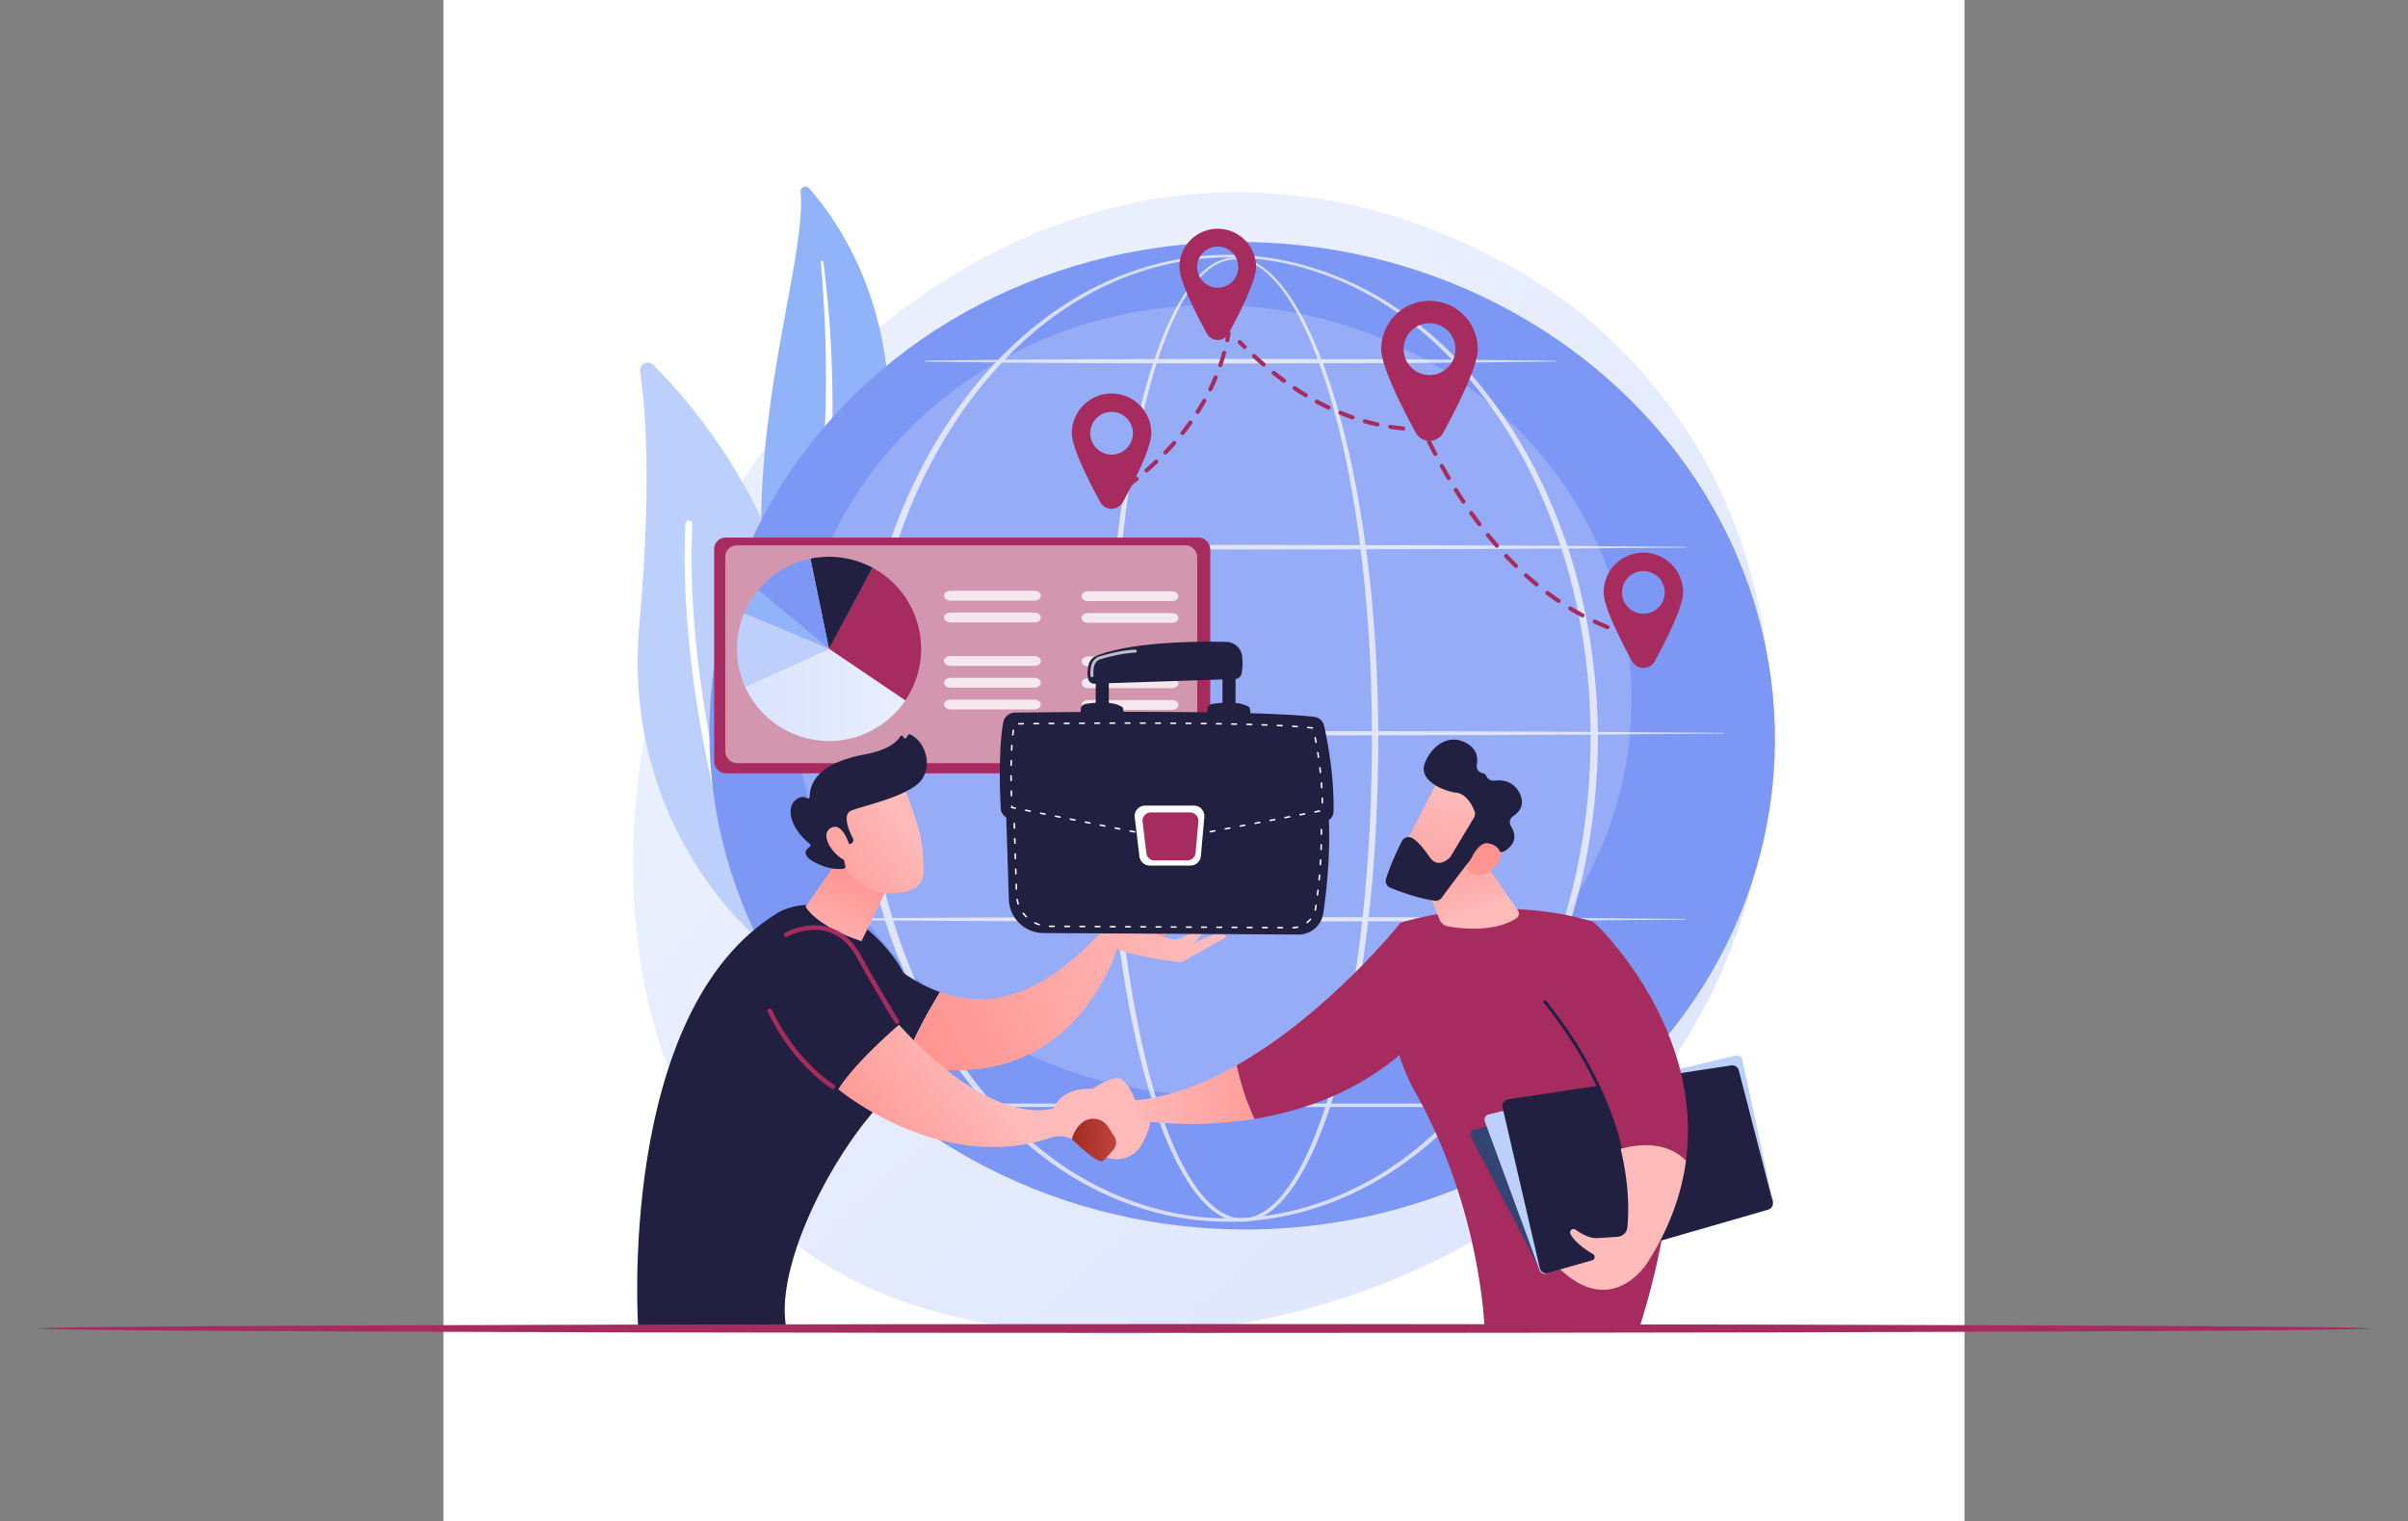<?xml version="1.0" encoding="UTF-8"?> <svg xmlns="http://www.w3.org/2000/svg" xmlns:xlink="http://www.w3.org/1999/xlink" viewBox="0 0 5873.577 3710"><rect x="0" y="0" width="5873.577" height="3710" fill="#808080" stroke="none"/><defs><style>.cls-1{isolation:isolate;}.cls-11,.cls-2,.cls-29,.cls-5,.cls-8{fill:#fff;}.cls-3{fill:url(#linear-gradient);}.cls-4{fill:#91b3fa;}.cls-5{mix-blend-mode:soft-light;}.cls-6{fill:#bdd0fb;}.cls-7{fill:#7d97f4;}.cls-8{opacity:0.2;}.cls-9{opacity:0.68;}.cls-10{fill:#a62c5f;}.cls-11{opacity:0.5;}.cls-12{fill:#212040;}.cls-13{fill:url(#linear-gradient-2);}.cls-14{opacity:0.78;}.cls-15{fill:url(#linear-gradient-3);}.cls-16{fill:url(#linear-gradient-4);}.cls-17{fill:url(#linear-gradient-5);}.cls-18{fill:url(#linear-gradient-6);}.cls-19{fill:url(#linear-gradient-7);}.cls-20{fill:url(#linear-gradient-8);}.cls-21{fill:url(#linear-gradient-9);}.cls-22{fill:url(#linear-gradient-10);}.cls-23{fill:url(#linear-gradient-11);}.cls-24{fill:url(#linear-gradient-12);}.cls-25{fill:#334372;}.cls-26{fill:url(#linear-gradient-13);}.cls-27{fill:url(#linear-gradient-14);}.cls-28{fill:url(#linear-gradient-15);}.cls-29{opacity:0.7;}</style><linearGradient id="linear-gradient" x1="4489.987" y1="3617.237" x2="2442.578" y2="1407.335" gradientUnits="userSpaceOnUse"><stop offset="0" stop-color="#dae3fe"></stop><stop offset="1" stop-color="#e9effd"></stop></linearGradient><linearGradient id="linear-gradient-2" x1="1817.347" y1="1694.917" x2="2208.215" y2="1694.917" xlink:href="#linear-gradient"></linearGradient><linearGradient id="linear-gradient-3" x1="2742.857" y1="2669.826" x2="3180.552" y2="2669.826" gradientUnits="userSpaceOnUse"><stop offset="0" stop-color="#febbba"></stop><stop offset="1" stop-color="#ff928e"></stop></linearGradient><linearGradient id="linear-gradient-4" x1="2893.981" y1="2250.484" x2="2207.318" y2="2592.061" xlink:href="#linear-gradient-3"></linearGradient><linearGradient id="linear-gradient-5" x1="2883.929" y1="2164.815" x2="2782.655" y2="2270.59" xlink:href="#linear-gradient-3"></linearGradient><linearGradient id="linear-gradient-6" x1="2897.245" y1="2246.436" x2="2210.585" y2="2588.011" xlink:href="#linear-gradient-3"></linearGradient><linearGradient id="linear-gradient-7" x1="2007.197" y1="2357.145" x2="2098.44" y2="2107.982" xlink:href="#linear-gradient-3"></linearGradient><linearGradient id="linear-gradient-8" x1="2447.864" y1="2679.615" x2="2129.684" y2="2913.571" xlink:href="#linear-gradient-3"></linearGradient><linearGradient id="linear-gradient-9" x1="2209.928" y1="2003.039" x2="1942.385" y2="2207.75" xlink:href="#linear-gradient-3"></linearGradient><linearGradient id="linear-gradient-10" x1="2176.742" y1="1959.668" x2="1909.199" y2="2164.379" xlink:href="#linear-gradient-3"></linearGradient><linearGradient id="linear-gradient-11" x1="2614.436" y1="2780.493" x2="2722.296" y2="2780.493" gradientUnits="userSpaceOnUse"><stop offset="0" stop-color="#a22b25"></stop><stop offset="1" stop-color="#c0423c"></stop></linearGradient><linearGradient id="linear-gradient-12" x1="3601.698" y1="2232.041" x2="3531.511" y2="2021.481" xlink:href="#linear-gradient-3"></linearGradient><linearGradient id="linear-gradient-13" x1="3988.716" y1="2685.137" x2="4079.091" y2="1831.601" xlink:href="#linear-gradient-3"></linearGradient><linearGradient id="linear-gradient-14" x1="5724.601" y1="5222.919" x2="5472.323" y2="5556.662" gradientTransform="matrix(-0.685, -0.728, -0.728, 0.685, 11272.911, 2517.874)" xlink:href="#linear-gradient-3"></linearGradient><linearGradient id="linear-gradient-15" x1="5355.114" y1="5487.217" x2="5557.46" y2="5279.615" gradientTransform="matrix(-0.685, -0.728, -0.728, 0.685, 11272.911, 2517.874)" xlink:href="#linear-gradient-3"></linearGradient></defs><g class="cls-1"><g id="Illustration"><rect class="cls-2" x="1081.789" width="3710" height="3710"></rect><path class="cls-3" d="M4204.667,2357.9c-281.329,657.574-1023.946,940.017-1605.8,891.86-158.869-13.149-478.518-39.605-728.1-275.628-479.31-453.269-405.492-1400.726,53.345-1958.536C1983.2,943.757,2392.2,462.474,3029.558,468.916c466.636,4.717,794.164,268.314,833.99,301.153,50.311,41.484,161.277,140.065,261.284,296.457C4359.814,1433.993,4380.469,1946.978,4204.667,2357.9Z"></path><path class="cls-4" d="M1952.633,468.177c-1.222-11.575,13.291-17.809,20.981-9.071,78.091,88.717,261.177,349.55,169.647,766.155-114.839,522.694-23.07,726.161,102.834,856.936,0,0-183.039-73.3-282.857-280.4C1718.165,1293.321,1974.345,673.983,1952.633,468.177Z"></path><path class="cls-5" d="M2002.16,639.574c5.118,59.9,9.053,119.859,10.789,179.881q3.078,90,.643,180c-1.87,59.947-4.864,119.849-10.4,179.536-5.266,59.708-13.091,119.123-21.155,178.75-7.727,59.637-15.85,119.672-17.852,180.721-2.054,60.919,3.132,123.062,19.518,182.415,4.1,14.794,8.487,29.571,13.7,43.942,4.948,14.474,10.539,28.732,16.383,42.885a654.992,654.992,0,0,0,41.265,82.142c31.551,52.673,71.1,100.5,115.729,142.042a11.62,11.62,0,0,0,16.083-16.772l-.031-.031c-10.569-10.411-21.006-20.93-30.938-31.879-5.055-5.4-9.86-11-14.768-16.52-4.693-5.695-9.609-11.21-14.121-17.044a612.493,612.493,0,0,1-50.156-72.728c-30.056-50.623-52.7-106-68.456-162.674a584.9,584.9,0,0,1-16.215-86.637,663.476,663.476,0,0,1-3.376-88.455c1.491-59.3,9.041-118.786,16.338-178.475,7.223-59.712,14.07-119.766,18.435-180.008q3.4-45.166,5.167-90.424c.678-15.078,1.064-30.166,1.476-45.251q.4-22.635.514-45.265.2-90.528-5.185-180.867c-3.9-60.171-9.394-120.218-17.193-179.952a3.117,3.117,0,0,0-6.2.669Z"></path><path class="cls-6" d="M1875.154,2258.922c-8.006,19.9-33.729,25.15-49.091,10.187-84.77-82.564-303.332-337.674-266.7-744.529,30.934-343.57,15.058-532.808,1.9-618.216-2.783-18.06,19.108-29.175,32.072-16.3C1736.369,1032.143,2165.235,1537.994,1875.154,2258.922Z"></path><path class="cls-5" d="M1846.128,2258.074a8.385,8.385,0,0,1-12.231-4.2c-1.836-4.91-183.392-496.483-161.96-976.138a8.374,8.374,0,1,1,16.732.748c-21.277,476.164,159.088,964.646,160.912,969.523A8.374,8.374,0,0,1,1846.128,2258.074Z"></path><ellipse class="cls-7" cx="3029.923" cy="1794.435" rx="1204.174" ry="1299.787" transform="translate(1104.327 4742.741) rotate(-87.486)"></ellipse><ellipse class="cls-8" cx="2959.576" cy="1707.555" rx="1019.93" ry="963.508"></ellipse><g class="cls-9"><path class="cls-5" d="M3361.975,1800.251c-.312,212.383-14.877,425.2-52.3,634.575-9.476,52.3-20.461,104.351-33.549,155.907-13.128,51.535-28.285,102.624-46.843,152.574-18.714,49.819-40.433,98.922-69.886,143.8-14.841,22.275-31.676,43.619-52.45,61.176a149.5,149.5,0,0,1-34.333,22.127,102.859,102.859,0,0,1-40.084,9.443,101.132,101.132,0,0,1-40.52-7.45c-12.815-5.091-24.5-12.479-35.131-20.913-21.271-17.011-38.476-38.12-53.583-60.219-29.975-44.558-51.99-93.562-70.9-143.3-18.793-49.864-34.1-100.912-47.342-152.416-13.219-51.522-24.314-103.549-33.868-155.833-19.067-104.59-32.071-210.187-40.846-316.073q-13.07-158.854-13.617-318.4c-.261-53.122,1.189-106.235,3.077-159.315q2.985-79.62,8.821-159.1c7.857-105.933,19.592-211.631,37.039-316.461,8.754-52.4,18.96-104.583,31.238-156.3,12.309-51.7,26.613-102.994,44.357-153.173,8.918-25.067,18.669-49.865,29.789-74.081,11.1-24.211,23.528-47.893,38.132-70.283,14.637-22.291,31.463-43.57,52.415-60.6,10.475-8.442,22.015-15.788,34.658-20.764a97.745,97.745,0,0,1,39.848-7.076,105.652,105.652,0,0,1,39.376,9.225,153.833,153.833,0,0,1,34.219,21.357c20.9,16.984,38.2,37.749,53.545,59.555,30.509,43.916,53.511,92.348,73.435,141.626,19.778,49.413,36.108,100.106,50.332,151.323,14.174,51.241,26.176,103.054,36.563,155.17C3344.667,1374.989,3361.362,1587.831,3361.975,1800.251Zm-15.719,0c.194-105.825-3.828-211.677-12.623-317.135-8.67-105.453-21.8-210.6-41.375-314.591-9.771-51.986-21.152-103.677-34.694-154.8-13.59-51.093-29.276-101.666-48.374-150.929-19.234-49.124-41.54-97.387-71.139-140.99-14.879-21.649-31.662-42.209-51.8-58.937a148.625,148.625,0,0,0-32.821-21c-11.814-5.315-24.539-8.8-37.48-9.139a92.056,92.056,0,0,0-37.812,7.115c-12.005,4.874-23.026,12.046-33.074,20.326-20.1,16.7-36.39,37.709-50.546,59.8-14.13,22.189-26.159,45.722-36.887,69.809-10.747,24.091-20.149,48.791-28.73,73.768-17.068,50-30.737,101.158-42.42,152.728-11.653,51.591-21.247,103.649-29.393,155.926-16.234,104.58-26.776,210.016-33.45,315.646-6.741,105.645-9.069,211.528-8.878,317.366q-.42,158.728,11.12,317.2c7.927,105.515,20.07,210.766,38.242,314.982,9.105,52.1,19.743,103.928,32.486,155.225,12.764,51.278,27.575,102.076,45.806,151.6,18.33,49.391,39.763,97.983,68.731,141.749,14.578,21.7,31.166,42.283,51.269,58.6,10.046,8.095,20.979,15.1,32.8,19.9a90.485,90.485,0,0,0,37.091,7.054,94.335,94.335,0,0,0,36.721-8.983,140.839,140.839,0,0,0,32.127-21.1c19.668-16.88,35.9-37.721,50.224-59.608,28.46-44.112,49.586-92.814,67.709-142.287,17.985-49.613,32.633-100.453,45.267-151.763,12.6-51.332,23.109-103.187,32.125-155.3,18.049-104.237,30.041-209.5,38.014-315.014C3342.567,2011.958,3346.3,1906.1,3346.256,1800.251Z"></path><path class="cls-5" d="M3897.752,1800.251c-.734,136.769-18.313,273.6-54.926,405.491-37.252,131.589-93.408,258.182-169.647,371.837-38.124,56.766-81.315,110.2-129.575,158.676-48.24,48.464-101.591,91.957-159.5,128.406-57.965,36.309-120.572,65.375-186.108,85.094a696.072,696.072,0,0,1-404.674.178c-65.571-19.665-128.229-48.683-186.253-84.956-57.972-36.412-111.4-79.866-159.72-128.31-48.341-48.457-91.617-101.878-129.828-158.644-76.393-113.67-132.666-240.318-170.092-371.972A1472.72,1472.72,0,0,1,2106.244,2005a1511.782,1511.782,0,0,1,.127-409.486,1471.854,1471.854,0,0,1,41.32-200.992c37.52-131.6,93.88-258.163,170.323-371.716,38.227-56.713,81.509-110.075,129.844-158.468,48.319-48.37,101.71-91.784,159.672-128.08a772.218,772.218,0,0,1,186.107-84.641,691.143,691.143,0,0,1,404.042.165,771.716,771.716,0,0,1,185.959,84.789c57.9,36.338,111.215,79.787,159.454,128.179,48.254,48.414,91.451,101.787,129.591,158.5,76.288,113.537,132.534,240.043,169.876,371.581C3879.253,1526.676,3896.925,1663.481,3897.752,1800.251Zm-18.021,0c-.2-135.217-17.041-270.578-52.718-401.1-35.875-130.324-89.892-256.142-164.258-369.29a1059.342,1059.342,0,0,0-126.644-158.209c-47.292-48.348-99.529-92.09-156.659-128.447-57.2-36.153-118.968-65.253-183.735-84.935a674.025,674.025,0,0,0-400.019.164c-64.734,19.735-126.449,48.893-183.587,85.084-57.067,36.4-109.227,80.176-156.44,128.545A1058.763,1058.763,0,0,0,2329.278,1030.3c-74.211,113.134-128.112,238.9-163.811,369.155a1483.123,1483.123,0,0,0-39.386,198.674,1545.166,1545.166,0,0,0,.127,404.225,1482.064,1482.064,0,0,0,39.525,198.616c35.791,130.208,89.781,255.883,164.042,368.9a1057.918,1057.918,0,0,0,126.409,158.066c47.212,48.3,99.334,92.033,156.391,128.316,57.122,36.1,118.821,65.039,183.442,84.768a669.28,669.28,0,0,0,399.386.179c64.655-19.675,126.405-48.57,183.586-84.631,57.117-36.247,109.318-79.945,156.61-128.22a1058.8,1058.8,0,0,0,126.66-158.034c74.414-113.031,128.522-238.762,164.486-369.034C3862.5,2070.8,3879.441,1935.467,3879.731,1800.251Z"></path><path class="cls-5" d="M1943.041,1333.46l270.9-2.189,270.9-1.24,541.806-1,541.8,1.1,270.9,1.355,270.9,2.362a.8.8,0,0,1,0,1.591l-270.9,2.362-270.9,1.355-541.8,1.1-541.806-1-270.9-1.24-270.9-2.188a1.185,1.185,0,0,1,0-2.37Z"></path><path class="cls-5" d="M2257.32,879.721c64.11-1.016,128.222-1.451,192.332-2.189l192.333-1.24c64.112-.528,128.222-.471,192.334-.634l192.333-.366,384.665,1.1,192.333,1.354c64.112.805,128.222,1.275,192.334,2.363a.8.8,0,0,1,0,1.591c-64.112,1.089-128.222,1.559-192.334,2.363l-192.333,1.354-384.665,1.1-192.333-.366c-64.112-.163-128.222-.106-192.334-.635l-192.333-1.24c-64.11-.737-128.222-1.173-192.332-2.188a1.185,1.185,0,0,1,0-2.37Z"></path><path class="cls-5" d="M1848.9,1787.2l294.438-2.181,294.439-1.248,588.876-1,588.876,1.1,294.438,1.355,294.438,2.362a.8.8,0,0,1,0,1.591l-294.438,2.361-294.438,1.356-588.876,1.1-588.876-1-294.439-1.248-294.438-2.181a1.185,1.185,0,0,1,0-2.369Z"></path><path class="cls-5" d="M1943.041,2240.937l270.9-2.188,270.9-1.24,541.806-1,541.8,1.1,270.9,1.354,270.9,2.363a.8.8,0,0,1,0,1.59l-270.9,2.363-270.9,1.355-541.8,1.1-541.806-1-270.9-1.24-270.9-2.189a1.185,1.185,0,0,1,0-2.37Z"></path><path class="cls-5" d="M3834.747,2700.015H2296.085a4.153,4.153,0,1,1,0-8.306H3834.747a4.153,4.153,0,1,1,0,8.306Z"></path></g><path class="cls-10" d="M2708.323,1220.781a5.02,5.02,0,0,1-2.837-9.165q6.917-4.731,13.684-9.516a5.019,5.019,0,1,1,5.8,8.194q-6.825,4.834-13.816,9.611A5,5,0,0,1,2708.323,1220.781Z"></path><path class="cls-10" d="M2747.642,1192.5a5.021,5.021,0,0,1-3.037-9.021c8.41-6.373,16.748-12.921,24.781-19.463a5.02,5.02,0,1,1,6.341,7.785c-8.125,6.616-16.554,13.237-25.056,19.679A5,5,0,0,1,2747.642,1192.5Zm49.114-40.031a5.02,5.02,0,0,1-3.317-8.791c7.952-6.989,15.77-14.137,23.235-21.248a5.02,5.02,0,0,1,6.923,7.272c-7.56,7.2-15.48,14.44-23.53,21.516A5,5,0,0,1,2796.756,1152.465Zm45.85-43.717a5.02,5.02,0,0,1-3.615-8.5c7.324-7.6,14.492-15.388,21.3-23.139a5.021,5.021,0,0,1,7.544,6.629c-6.913,7.865-14.185,15.763-21.617,23.475A5,5,0,0,1,2842.606,1108.748Zm41.8-47.6a5.02,5.02,0,0,1-3.922-8.148c6.547-8.219,12.92-16.655,18.944-25.071a5.02,5.02,0,0,1,8.164,5.844c-6.125,8.557-12.6,17.13-19.257,25.482A5.007,5.007,0,0,1,2884.4,1061.15Zm36.852-51.54a5.02,5.02,0,0,1-4.23-7.717c5.625-8.834,11.054-17.9,16.133-26.956a5.022,5.022,0,0,1,8.76,4.912c-5.174,9.217-10.7,18.447-16.427,27.437A5.01,5.01,0,0,1,2921.254,1009.61Zm30.971-55.272a5.025,5.025,0,0,1-4.51-7.219c4.569-9.392,8.906-19.02,12.887-28.615a5.021,5.021,0,0,1,9.276,3.847c-4.059,9.779-8.478,19.591-13.136,29.161A5.021,5.021,0,0,1,2952.225,954.338Zm24.268-58.5a5.027,5.027,0,0,1-4.745-6.663c3.4-9.812,6.543-19.885,9.357-29.942a5.02,5.02,0,1,1,9.668,2.706c-2.866,10.25-6.076,20.518-9.534,30.518A5.024,5.024,0,0,1,2976.493,895.838Z"></path><path class="cls-10" d="M2993.564,834.8a5.023,5.023,0,0,1-4.912-6.08c1.163-5.4,2.252-10.866,3.239-16.254a5.02,5.02,0,1,1,9.877,1.807c-1.007,5.493-2.118,11.065-3.3,16.565A5.021,5.021,0,0,1,2993.564,834.8Z"></path><path class="cls-10" d="M3035.835,851.348a5,5,0,0,1-3.523-1.443q-5.962-5.871-11.894-11.9a5.02,5.02,0,1,1,7.158-7.04q5.872,5.973,11.782,11.787a5.022,5.022,0,0,1-3.523,8.6Z"></path><path class="cls-10" d="M3422.627,1050.026c-.16,0-.321-.007-.484-.023-10.57-1.007-21.245-2.35-31.723-3.993a5.02,5.02,0,0,1,1.555-9.919c10.28,1.611,20.748,2.928,31.122,3.917a5.02,5.02,0,0,1-.47,10.018Zm-62.564-9.8a5.148,5.148,0,0,1-1.079-.117c-10.325-2.262-20.764-4.879-31.021-7.778a5.02,5.02,0,0,1,2.733-9.661c10.063,2.843,20.3,5.411,30.439,7.63a5.022,5.022,0,0,1-1.072,9.926Zm-60.963-17.2a5.033,5.033,0,0,1-1.644-.278c-9.949-3.446-20.013-7.254-29.909-11.318a5.021,5.021,0,0,1,3.817-9.289c9.72,3.994,19.6,7.735,29.38,11.119a5.022,5.022,0,0,1-1.644,9.766Zm-58.642-24.059a4.991,4.991,0,0,1-2.154-.488c-9.495-4.514-19.075-9.376-28.478-14.452a5.02,5.02,0,1,1,4.772-8.834c9.25,4.992,18.679,9.777,28.02,14.219a5.021,5.021,0,0,1-2.16,9.555Zm-55.75-30.064a5.018,5.018,0,0,1-2.6-.724c-8.975-5.424-18.032-11.188-26.922-17.13a5.021,5.021,0,0,1,5.583-8.348c8.762,5.857,17.688,11.538,26.536,16.885a5.02,5.02,0,0,1-2.6,9.317Zm-52.68-35.183a5.008,5.008,0,0,1-2.965-.971c-8.458-6.2-16.982-12.711-25.336-19.36a5.02,5.02,0,1,1,6.255-7.854c8.247,6.564,16.663,13,25.017,19.115a5.021,5.021,0,0,1-2.971,9.07Zm-49.589-39.437a5,5,0,0,1-3.268-1.213c-7.91-6.793-15.914-13.921-23.794-21.186a5.02,5.02,0,0,1,6.8-7.383c7.8,7.187,15.711,14.236,23.532,20.954a5.02,5.02,0,0,1-3.275,8.828Z"></path><path class="cls-10" d="M3471.012,1052.407H3471c-5.6-.02-11.279-.129-16.888-.326a5.019,5.019,0,0,1-4.84-5.191,4.957,4.957,0,0,1,5.193-4.843c5.5.193,11.077.3,16.568.319a5.021,5.021,0,0,1-.017,10.041Z"></path><path class="cls-10" d="M3470.777,1051.462a5.018,5.018,0,0,1-4.543-2.881q-3.568-7.567-7.079-15.239a5.019,5.019,0,1,1,9.125-4.184q3.495,7.622,7.034,15.141a5.021,5.021,0,0,1-4.537,7.163Z"></path><path class="cls-10" d="M3920.761,1534.684a5.017,5.017,0,0,1-1.906-.379c-10.449-4.3-20.928-8.928-31.145-13.769a5.021,5.021,0,0,1,4.3-9.073c10.056,4.766,20.375,9.325,30.661,13.556a5.021,5.021,0,0,1-1.912,9.665Zm-61.058-28.916a5.008,5.008,0,0,1-2.376-.6c-9.9-5.328-19.843-11.015-29.563-16.906a5.02,5.02,0,1,1,5.2-8.586c9.577,5.8,19.372,11.4,29.119,16.65a5.022,5.022,0,0,1-2.383,9.443Zm-57.8-35.015a4.983,4.983,0,0,1-2.808-.861c-9.308-6.293-18.636-12.93-27.726-19.728a5.02,5.02,0,1,1,6.014-8.04c8.962,6.7,18.159,13.247,27.334,19.45a5.02,5.02,0,0,1-2.814,9.179Zm-54.112-40.455a5,5,0,0,1-3.187-1.143c-8.651-7.117-17.326-14.584-25.778-22.19a5.021,5.021,0,1,1,6.72-7.462c8.338,7.506,16.9,14.873,25.438,21.9a5.021,5.021,0,0,1-3.193,8.9Zm-50.233-45.172a5.008,5.008,0,0,1-3.513-1.434c-7.978-7.814-15.989-15.979-23.8-24.269a5.021,5.021,0,0,1,7.308-6.887c7.723,8.193,15.636,16.261,23.523,23.982a5.021,5.021,0,0,1-3.514,8.608Zm-46.369-49.153a5.005,5.005,0,0,1-3.785-1.719c-7.354-8.422-14.717-17.166-21.878-25.985a5.02,5.02,0,1,1,7.792-6.331c7.089,8.728,14.374,17.378,21.65,25.714a5.02,5.02,0,0,1-3.779,8.321Zm-42.62-52.441a5.014,5.014,0,0,1-4-1.989c-6.749-8.91-13.5-18.125-20.065-27.391a5.02,5.02,0,1,1,8.191-5.805c6.5,9.178,13.195,18.308,19.875,27.133a5.021,5.021,0,0,1-4,8.052Zm-39.087-55.131a5.012,5.012,0,0,1-4.184-2.242c-6.164-9.272-12.344-18.872-18.378-28.531a5.021,5.021,0,1,1,8.518-5.318c5.981,9.58,12.112,19.1,18.221,28.293a5.018,5.018,0,0,1-4.177,7.8Zm-35.815-57.313a5.016,5.016,0,0,1-4.331-2.478c-5.648-9.6-11.309-19.509-16.829-29.453a5.02,5.02,0,1,1,8.779-4.873c5.481,9.871,11.1,19.709,16.7,29.238a5.023,5.023,0,0,1-4.324,7.566ZM3500.85,1112a5.013,5.013,0,0,1-4.448-2.69c-5.2-9.921-10.388-20.083-15.414-30.2a5.021,5.021,0,1,1,8.994-4.465c4.991,10.055,10.142,20.15,15.31,30a5.022,5.022,0,0,1-4.442,7.354Z"></path><path class="cls-10" d="M3968.352,1552.106a5.038,5.038,0,0,1-1.543-.243q-8.03-2.592-15.979-5.382a5.02,5.02,0,0,1,3.327-9.472q7.83,2.748,15.738,5.3a5.022,5.022,0,0,1-1.543,9.8Z"></path><path class="cls-10" d="M2970.237,557.94a93.49,93.49,0,0,0-93.489,93.489c0,33.459,39.26,111.3,66.9,161.942,11.488,21.053,41.7,21.053,53.184,0,27.637-50.647,66.9-128.483,66.9-161.942A93.49,93.49,0,0,0,2970.237,557.94Zm0,143.684a50.195,50.195,0,1,1,50.195-50.2A50.195,50.195,0,0,1,2970.237,701.624Z"></path><path class="cls-10" d="M3486.866,733.743a117.714,117.714,0,0,0-117.714,117.714c0,42.13,49.433,140.135,84.231,203.906,14.465,26.508,52.5,26.508,66.966,0,34.8-63.771,84.231-161.776,84.231-203.906A117.715,117.715,0,0,0,3486.866,733.743Zm0,180.916a63.2,63.2,0,1,1,63.2-63.2A63.2,63.2,0,0,1,3486.866,914.659Z"></path><path class="cls-10" d="M2711.392,959.785a96.949,96.949,0,0,0-96.949,96.949c0,34.7,40.713,115.415,69.372,167.937,11.914,21.832,43.24,21.832,55.154,0,28.659-52.522,69.372-133.239,69.372-167.937A96.949,96.949,0,0,0,2711.392,959.785Zm0,149a52.054,52.054,0,1,1,52.054-52.054A52.053,52.053,0,0,1,2711.392,1108.788Z"></path><path class="cls-10" d="M4008.512,1347.881a96.949,96.949,0,0,0-96.949,96.949c0,34.7,40.713,115.415,69.372,167.937,11.914,21.832,43.24,21.832,55.154,0,28.659-52.522,69.372-133.239,69.372-167.937A96.949,96.949,0,0,0,4008.512,1347.881Zm0,149a52.053,52.053,0,1,1,52.054-52.053A52.052,52.052,0,0,1,4008.512,1496.883Z"></path><rect class="cls-10" x="1741.939" y="1311.176" width="1210.083" height="575.019" rx="27.561"></rect><rect class="cls-11" x="1769.235" y="1330.103" width="1151.07" height="531.276" rx="27.561"></rect><path class="cls-10" d="M2208.215,1708.5a224.676,224.676,0,0,0-79.916-323.874l-106.112,197.99Z"></path><path class="cls-12" d="M2128.3,1384.627a225.433,225.433,0,0,0-151.412-22.039l45.3,220.029Z"></path><path class="cls-7" d="M1976.887,1362.588a224.478,224.478,0,0,0-127.238,76.248l172.538,143.781Z"></path><path class="cls-13" d="M2022.187,1582.617l-204.84,92.246a224.667,224.667,0,0,0,390.868,33.638Z"></path><path class="cls-4" d="M1849.649,1438.836a224.54,224.54,0,0,0-34.851,57.433c79.518,31.132,207.389,86.348,207.389,86.348Z"></path><path class="cls-6" d="M1814.8,1496.269a225.215,225.215,0,0,0,2.549,178.594l204.84-92.246S1894.316,1527.4,1814.8,1496.269Z"></path><g class="cls-14"><path class="cls-2" d="M2523.307,1441.029H2318.324c-8.575,0-15.526,5.363-15.526,11.98s6.951,11.98,15.526,11.98h204.983c8.575,0,15.526-5.364,15.526-11.98S2531.882,1441.029,2523.307,1441.029Z"></path><path class="cls-2" d="M2523.307,1494.075H2318.324c-8.575,0-15.526,5.364-15.526,11.98s6.951,11.98,15.526,11.98h204.983c8.575,0,15.526-5.363,15.526-11.98S2531.882,1494.075,2523.307,1494.075Z"></path><path class="cls-2" d="M2523.307,1706.26H2318.324c-8.575,0-15.526,5.363-15.526,11.98s6.951,11.98,15.526,11.98h204.983c8.575,0,15.526-5.363,15.526-11.98S2531.882,1706.26,2523.307,1706.26Z"></path><path class="cls-2" d="M2523.307,1653.214H2318.324c-8.575,0-15.526,5.363-15.526,11.98s6.951,11.98,15.526,11.98h204.983c8.575,0,15.526-5.364,15.526-11.98S2531.882,1653.214,2523.307,1653.214Z"></path><path class="cls-2" d="M2523.307,1600.167H2318.324c-8.575,0-15.526,5.364-15.526,11.981s6.951,11.98,15.526,11.98h204.983c8.575,0,15.526-5.364,15.526-11.98S2531.882,1600.167,2523.307,1600.167Z"></path></g><g class="cls-14"><path class="cls-2" d="M2858.771,1442.153H2653.789c-8.575,0-15.527,5.364-15.527,11.98s6.952,11.98,15.527,11.98h204.982c8.575,0,15.526-5.363,15.526-11.98S2867.346,1442.153,2858.771,1442.153Z"></path><path class="cls-2" d="M2858.771,1495.2H2653.789c-8.575,0-15.527,5.364-15.527,11.98s6.952,11.98,15.527,11.98h204.982c8.575,0,15.526-5.363,15.526-11.98S2867.346,1495.2,2858.771,1495.2Z"></path><path class="cls-2" d="M2858.771,1707.384H2653.789c-8.575,0-15.527,5.364-15.527,11.98s6.952,11.98,15.527,11.98h204.982c8.575,0,15.526-5.363,15.526-11.98S2867.346,1707.384,2858.771,1707.384Z"></path><path class="cls-2" d="M2858.771,1654.338H2653.789c-8.575,0-15.527,5.364-15.527,11.98s6.952,11.98,15.527,11.98h204.982c8.575,0,15.526-5.363,15.526-11.98S2867.346,1654.338,2858.771,1654.338Z"></path><path class="cls-2" d="M2858.771,1601.292H2653.789c-8.575,0-15.527,5.363-15.527,11.98s6.952,11.98,15.527,11.98h204.982c8.575,0,15.526-5.364,15.526-11.98S2867.346,1601.292,2858.771,1601.292Z"></path></g><path class="cls-15" d="M2769.587,2683.948s-22.684-59.714-49.181-54.246-55.483,25.825-55.483,25.825l-42.566,57.567s119.492,47.073,161.517,20.095c0,0,122.051,21.09,276.179-4.2-22.311-47.1-35.609-94.263-43.418-130.87C2938.571,2642.305,2854.489,2675.311,2769.587,2683.948Z"></path><path class="cls-10" d="M3416.105,2250.818s-174.746,220.1-399.47,347.3c7.809,36.607,21.107,83.766,43.418,130.87,116.577-19.129,251.5-64.78,365.877-166.223Z"></path><path class="cls-12" d="M2106.4,2279.923l10.85,291.371a800.533,800.533,0,0,0,88.087,25.012c17.475-56.257,55.952-125.3,87.458-176.644C2177.031,2378.741,2106.4,2279.923,2106.4,2279.923Z"></path><path class="cls-16" d="M2684.341,2274.966c-158.794,171.447-287.322,181.539-391.55,144.7-31.506,51.339-69.983,120.387-87.458,176.644,424.056,93.49,523.914-296.35,523.914-296.35Z"></path><path class="cls-17" d="M2716.545,2256.756s18.291-19.643,52.145-13.47,63.988,17.934,85.081,0,28.509,6.135,28.509,6.135l-63.162,48.016Z"></path><path class="cls-18" d="M2678.766,2290.335s12.535-52.407,50.3-45.224,123.518,53.814,145.616,45.224,50.355-29.151,64.854-21.884l-25.536,31.748s65.647-37.871,76.948-14.6l-109.234,61.47S2721.906,2331.068,2678.766,2290.335Z"></path><path class="cls-12" d="M1556.687,3240.222s-54.182-773.534,340.805-1014.064c0,0,110.428-72.9,248.03,68.281s93.288,287.861-22.187,425.325-233.091,383.015-205.1,520.458Z"></path><path class="cls-19" d="M2096.561,2015.459c-.1,9.224-131.633,196.045-131.633,196.045s23.608,46.5,136.316,84.247l97.288-200.03Z"></path><path class="cls-20" d="M2044.835,2656.882s249.545,208.995,519.012,117.8a64.157,64.157,0,0,1,50.589,3.813l77.47,40.914a69.152,69.152,0,0,0,91.652-25.663c10.763-18,19.948-38.566,21.775-58.265l-151.585-61.367,11.175-18.587s-74.01-6.271-93.381,46.772c0,0-140.97,58.635-378.7-202.855C2192.837,2499.444,2084.956,2591.175,2044.835,2656.882Z"></path><path class="cls-10" d="M2031.405,2655.969a5.5,5.5,0,0,1-3.088-.947c-105.379-71.2-154.952-186.127-155.441-187.279a5.521,5.521,0,0,1,10.166-4.312c.477,1.123,48.864,113.124,151.458,182.442a5.521,5.521,0,0,1-3.1,10.1Z"></path><path class="cls-10" d="M2187.91,2497.15a5.515,5.515,0,0,1-4.644-2.53c-.316-.493-32.437-50.5-93.6-160.014-18.627-33.351-43.07-54.464-72.661-62.749-49.07-13.737-96.4,12.6-96.878,12.867a5.521,5.521,0,0,1-5.457-9.6c2.089-1.184,51.658-28.859,105.211-13.931,32.571,9.089,59.293,31.976,79.426,68.028,60.961,109.156,92.924,158.926,93.241,159.417a5.522,5.522,0,0,1-4.638,8.512Z"></path><path class="cls-21" d="M2200.118,1908.408s46.8,107.508,49.943,163.936,15.3,93.042-49.943,104.406-120.209-21.14-149.986-77.349c0,0-46.654-86.61-36.189-122.08S2200.118,1908.408,2200.118,1908.408Z"></path><path class="cls-12" d="M2072.427,2058.988l3.715-1.637a8.958,8.958,0,0,0,4.376-12.3c-9.2-17.777-27.137-58.513-3.967-68.016,29.862-12.247,148.146-36.368,173.666-78.339,24.528-40.337,2.8-92.407-29.866-107.217a4.5,4.5,0,0,0-5.883,1.917l-2.722,5.15a4.434,4.434,0,0,1-8.179-.839h0a4.412,4.412,0,0,0-7.983-1.144c-7.845,12.557-29.023,32.913-85.66,43.366-80.491,14.856-133.708,47.429-135.032,103.05a4.44,4.44,0,0,1-6.862,3.658c-5.943-3.622-15.454-5.321-28.164,5.367-22.105,18.587-13.06,66.8,35.4,106.465a4.405,4.405,0,0,1-.21,7.1c-8.786,5.719-21.882,19.327,12.052,37.466,35.1,18.762,61.31,17.223,71.4,15.557a4.415,4.415,0,0,0,3.582-5.33l-10.773-48.885a4.434,4.434,0,0,1,4.33-5.388Z"></path><path class="cls-22" d="M2074.454,2069.3s-17.854-68.675-48.644-49.42,15.978,76.948,40.731,79.517Z"></path><path class="cls-23" d="M2614.436,2778.5s63.415,62.028,75.652,53c4.354-3.213,15.346-14.881,26-27.876a27.224,27.224,0,0,0,1.851-32.077l-14.957-23.078c-14.251-21.991-44.766-26.6-64.533-9.4C2628.478,2747.738,2619.428,2760.3,2614.436,2778.5Z"></path><path class="cls-10" d="M3621.076,3240.222s-7.782-290.083-169.816-577.863c-50.684-90.018-68.71-194.792-52.905-296.882l17.75-114.659s222.377-75.249,468.875-3.169c0,0,341.789,271.04,113.362,992.573Z"></path><path class="cls-24" d="M3453.96,2104.483l57.662,138.529a27.608,27.608,0,0,0,20.855,16.587c33.247,5.7,113.654,14.607,166.459-20.115a13.421,13.421,0,0,0,3.59-18.87L3596,2067.669Z"></path><path class="cls-25" d="M3596.177,2755.507a12.8,12.8,0,0,0-8.088,18.3l166.819,319.871a12.8,12.8,0,0,0,14.9,6.38l545.675-157.549a12.8,12.8,0,0,0,8.749-15.854l-94-325.4a12.8,12.8,0,0,0-15.565-8.827Z"></path><path class="cls-6" d="M3631.378,2717.92a13.4,13.4,0,0,0-9.471,17.667l133.534,362.736a13.4,13.4,0,0,0,16.3,8.246L4315.765,2949.5a13.4,13.4,0,0,0,9.383-15.7l-75.394-349.114a13.4,13.4,0,0,0-16.206-10.209Z"></path><path class="cls-12" d="M3678.758,2681.306a16.566,16.566,0,0,0-13.647,20.114l90.7,391.585a16.564,16.564,0,0,0,20.732,12.178l535.787-154.7a16.563,16.563,0,0,0,11.445-20.049l-82.4-319.641a16.565,16.565,0,0,0-18.531-12.242Z"></path><path class="cls-10" d="M4112.474,2830.637c41.585-314.129-200.493-555.671-200.493-555.671l-144.031,167.91c109.35,136.3,161.331,261.2,185.075,359.293C3984.514,2793,4060.332,2778.51,4112.474,2830.637Z"></path><path class="cls-12" d="M3953.023,2805.849a3.678,3.678,0,0,1-3.573-2.814c-29.455-121.678-91.487-242.077-184.371-357.855a3.682,3.682,0,0,1,5.744-4.609c93.564,116.629,156.07,237.995,185.78,360.731a3.676,3.676,0,0,1-3.58,4.547Z"></path><path class="cls-26" d="M3953.025,2802.169c22.069,91.174,19.749,159.2,16.392,191.678a25.288,25.288,0,0,1-23.387,22.664c-13.949.977-32.933,2.258-49.9,3.235-18.648,1.074-39.345-10.712-53.187-20.563-7.067-5.029-16.208,2.8-12.261,10.526,10.33,20.213,36.548,38.2,54.62,48.783a8.624,8.624,0,0,1-1.988,15.753l-77.281,21.906c126.981,119.628,210.819-14.222,210.819-14.222,56.053-86.611,85.033-171.305,95.621-251.292C4060.332,2778.51,3984.514,2793,3953.025,2802.169Z"></path><path class="cls-27" d="M3513.593,1892.534c-2.422,2.28-102.2,198.23-102.2,198.23l113.1,54.6,122.166-171.67S3554.135,1854.37,3513.593,1892.534Z"></path><path class="cls-12" d="M3595.253,1994.289l-56.406,94.027a17.567,17.567,0,0,1-3.093,3.85c-6.714,6.25-29.688,24.428-47.449-.322-15.138-21.094-29.341-40.271-44.559-48.181a18.027,18.027,0,0,0-24.336,8.012c-9.294,18.419-27.3,55.966-38.6,91.571a17.955,17.955,0,0,0,10.45,22.02c22.9,9.278,68.161,26.057,108.324,31.6a18.037,18.037,0,0,0,17.056-7.252c17.279-23.672,65.982-89.826,82.6-106.384,15.443-15.384,43.944-9.583,56.787-5.893a18.135,18.135,0,0,0,14.411-1.891c13.03-7.848,35.768-27.392,14.967-60.481a18.057,18.057,0,0,1,5.584-24.526c14.547-9.57,30.333-27.533,15.294-56.622-15.226-29.447-42.414-32.091-60.932-29.828-8.193,1-16.511-3.3-19.655-10.928-1.4-3.394-4.162-6.288-9.308-7.332-9.7-1.968-16.076-10.845-14.171-20.563,3.266-16.663.806-38.311-25.8-52.939-48.8-26.829-91.542,16.886-102.41,53.79s43.69,62.983,78.01,67.336c25.21,3.2,39.031,30.71,44.593,45.092A18.068,18.068,0,0,1,3595.253,1994.289Z"></path><path class="cls-28" d="M3578.055,2117.76s21.7-63.49,49.474-61.159,49.635,30,15.213,61.106C3599.924,2156.4,3578.055,2117.76,3578.055,2117.76Z"></path><path class="cls-12" d="M2452.542,1934.428l8.351,259.707c1.456,45.286,38.62,81.324,84.141,81.592l621.913,3.666a60.965,60.965,0,0,0,60.785-51.885c9.725-65.585,22.115-182.934,8.163-293.08Z"></path><path class="cls-2" d="M3154.076,2264.536a1.856,1.856,0,0,1-.067-3.711,56.3,56.3,0,0,0,10.669-1.425,1.857,1.857,0,0,1,.842,3.618,60.419,60.419,0,0,1-11.373,1.518Zm-25.978-.1h-.011l-11.135-.066a1.856,1.856,0,0,1,.011-3.711h.011l11.135.065a1.856,1.856,0,0,1-.011,3.712Zm-37.117-.218h-.01l-11.134-.065a1.856,1.856,0,0,1,.011-3.712h.011l11.133.066a1.856,1.856,0,0,1-.011,3.711Zm-37.115-.221h-.01l-11.135-.065a1.856,1.856,0,0,1,.01-3.712h.012l11.135.065a1.856,1.856,0,0,1-.012,3.712Zm-37.116-.218h-.011l-11.135-.065a1.855,1.855,0,0,1-1.845-1.866,1.958,1.958,0,0,1,1.867-1.846l11.135.066a1.856,1.856,0,0,1-.011,3.711Zm-37.117-.217h-.011l-11.133-.065a1.856,1.856,0,0,1,.011-3.712h.011l11.133.065a1.856,1.856,0,0,1-.011,3.712Zm-37.115-.221h-.011l-11.135-.065a1.856,1.856,0,0,1,.011-3.712h.011l11.135.065a1.856,1.856,0,0,1-.011,3.712Zm-37.117-.217h-.01l-11.135-.066a1.856,1.856,0,0,1,.01-3.711h.011l11.135.065a1.856,1.856,0,0,1-.011,3.712Zm-37.114-.218h-.011l-11.135-.065a1.856,1.856,0,0,1,.011-3.712h.01l11.135.066a1.856,1.856,0,0,1-.01,3.711Zm-37.117-.221h-.011l-11.135-.065a1.856,1.856,0,0,1,.011-3.712h.011l11.135.065a1.856,1.856,0,0,1-.011,3.712Zm-37.117-.218h-.011l-11.135-.065a1.856,1.856,0,0,1,.011-3.712h.011l11.135.066a1.856,1.856,0,0,1-.011,3.711Zm-37.115-.217h-.01l-11.136-.065a1.856,1.856,0,0,1,.011-3.712h.011l11.135.065a1.856,1.856,0,0,1-.011,3.712Zm-37.116-.221h-.011l-11.135-.065a1.856,1.856,0,0,1,.011-3.712h.01l11.135.065a1.856,1.856,0,0,1-.01,3.712Zm-37.117-.218h-.011l-11.135-.065a1.856,1.856,0,0,1,.011-3.711h.011l11.135.065a1.856,1.856,0,0,1-.011,3.711Zm-37.115-.217h-.011l-11.135-.065a1.857,1.857,0,0,1-1.845-1.867,2.049,2.049,0,0,1,1.867-1.845l11.135.065a1.856,1.856,0,0,1-.011,3.712Zm-37.117-.221h-.011l-11.135-.065a1.856,1.856,0,0,1,.011-3.712h.011l11.135.065a1.856,1.856,0,0,1-.011,3.712Zm-37.116-.218h-.011l-11.135-.065a1.856,1.856,0,0,1,.011-3.712h.01l11.135.066a1.856,1.856,0,0,1-.01,3.711Zm-36.675-4.146a1.791,1.791,0,0,1-.582-.1,81.848,81.848,0,0,1-10.531-4.313,1.855,1.855,0,1,1,1.642-3.327,79.288,79.288,0,0,0,10.053,4.117,1.856,1.856,0,0,1-.582,3.618Zm653.6-5.191a1.857,1.857,0,0,1-1.162-3.306,56.589,56.589,0,0,0,7.723-7.492,1.855,1.855,0,1,1,2.827,2.4,60.308,60.308,0,0,1-8.23,7.989A1.86,1.86,0,0,1,3188.279,2251.821ZM2503.33,2237.8a1.844,1.844,0,0,1-1.3-.536,82.943,82.943,0,0,1-7.525-8.544,1.855,1.855,0,1,1,2.947-2.254,79.756,79.756,0,0,0,7.188,8.159,1.855,1.855,0,0,1-1.305,3.175Zm704.8-16.572a1.88,1.88,0,0,1-.468-.058,1.855,1.855,0,0,1-1.33-2.261,56.09,56.09,0,0,0,1.181-5.833l.723-4.926a1.855,1.855,0,1,1,3.672.529l-.723,4.941a59.552,59.552,0,0,1-1.261,6.216A1.855,1.855,0,0,1,3208.13,2221.225Zm-724.353-14.593a1.854,1.854,0,0,1-1.756-1.258,80.67,80.67,0,0,1-2.905-11,1.856,1.856,0,0,1,3.646-.7,77.271,77.271,0,0,0,2.771,10.5,1.857,1.857,0,0,1-1.156,2.356A1.9,1.9,0,0,1,2483.777,2206.632Zm729.751-22.121a1.635,1.635,0,0,1-.23-.015,1.853,1.853,0,0,1-1.613-2.069q.666-5.388,1.323-11.041a1.856,1.856,0,1,1,3.687.428q-.656,5.666-1.327,11.069A1.856,1.856,0,0,1,3213.528,2184.511ZM2479.136,2170a1.853,1.853,0,0,1-1.853-1.8l-.358-11.131a1.855,1.855,0,0,1,1.794-1.914,1.9,1.9,0,0,1,1.913,1.8l.359,11.131A1.854,1.854,0,0,1,2479.2,2170Zm738.448-22.389c-.058,0-.117,0-.177-.008a1.856,1.856,0,0,1-1.671-2.026q.519-5.454,1.011-11.073a1.887,1.887,0,0,1,2.01-1.689,1.854,1.854,0,0,1,1.687,2.008q-.489,5.639-1.015,11.109A1.853,1.853,0,0,1,3217.584,2147.612ZM2477.941,2132.9a1.856,1.856,0,0,1-1.852-1.8l-.357-11.128a1.855,1.855,0,0,1,1.794-1.914,1.882,1.882,0,0,1,1.914,1.8l.357,11.128A1.855,1.855,0,0,1,2478,2132.9Zm742.641-22.292c-.042,0-.083,0-.125,0a1.858,1.858,0,0,1-1.729-1.975q.364-5.492.681-11.1a1.855,1.855,0,0,1,3.7.21q-.317,5.616-.682,11.135A1.857,1.857,0,0,1,3220.582,2110.611ZM2476.749,2095.8a1.856,1.856,0,0,1-1.853-1.8l-.357-11.127a1.855,1.855,0,1,1,3.708-.117l.357,11.128a1.855,1.855,0,0,1-1.794,1.914Zm745.7-22.267h-.065a1.856,1.856,0,0,1-1.791-1.917q.184-5.523.321-11.113a1.994,1.994,0,0,1,1.9-1.813,1.857,1.857,0,0,1,1.812,1.9q-.132,5.611-.324,11.15A1.854,1.854,0,0,1,3222.447,2073.537Zm-746.891-14.828a1.855,1.855,0,0,1-1.852-1.8l-.357-11.131a1.854,1.854,0,0,1,1.794-1.914,1.947,1.947,0,0,1,1.914,1.8l.357,11.131a1.855,1.855,0,0,1-1.794,1.914Zm747.513-22.288a1.856,1.856,0,0,1-1.856-1.852q-.009-5.535-.078-11.117a1.858,1.858,0,0,1,1.832-1.878,1.952,1.952,0,0,1,1.88,1.834q.07,5.6.077,11.153a1.855,1.855,0,0,1-1.854,1.86Zm-748.706-14.811a1.853,1.853,0,0,1-1.852-1.8l-.359-11.132a1.856,1.856,0,0,1,1.8-1.914,1.961,1.961,0,0,1,1.914,1.8l.358,11.132a1.853,1.853,0,0,1-1.794,1.913Zm747.922-22.291a1.855,1.855,0,0,1-1.852-1.78q-.231-5.541-.534-11.1a1.855,1.855,0,1,1,3.7-.2q.31,5.572.538,11.146a1.857,1.857,0,0,1-1.776,1.932Zm-749.114-14.807a1.853,1.853,0,0,1-1.852-1.8l-.359-11.128a1.854,1.854,0,0,1,1.794-1.913,1.9,1.9,0,0,1,1.914,1.8l.359,11.124a1.857,1.857,0,0,1-1.794,1.918Zm746.729-22.234a1.854,1.854,0,0,1-1.846-1.693q-.492-5.529-1.064-11.055a1.856,1.856,0,0,1,3.692-.384q.576,5.55,1.069,11.113a1.856,1.856,0,0,1-1.684,2.012C3220.011,1962.274,3219.955,1962.278,3219.9,1962.278Zm-747.923-14.865a1.855,1.855,0,0,1-1.852-1.8l-.357-11.127a1.854,1.854,0,0,1,1.794-1.914,1.967,1.967,0,0,1,1.914,1.8l.357,11.128a1.855,1.855,0,0,1-1.8,1.913Zm734.166-11.128h-11.135a1.856,1.856,0,1,1,0-3.711h11.135a1.856,1.856,0,1,1,0,3.711Zm-37.117,0h-11.135a1.856,1.856,0,1,1,0-3.711h11.135a1.856,1.856,0,1,1,0,3.711Zm-37.116,0h-11.135a1.856,1.856,0,1,1,0-3.711h11.135a1.856,1.856,0,0,1,0,3.711Zm-37.117,0h-11.135a1.856,1.856,0,1,1,0-3.711h11.135a1.856,1.856,0,1,1,0,3.711Zm-37.117,0h-11.135a1.856,1.856,0,1,1,0-3.711h11.135a1.856,1.856,0,1,1,0,3.711Zm-37.117,0h-11.135a1.856,1.856,0,0,1,0-3.711h11.135a1.856,1.856,0,1,1,0,3.711Zm-37.116,0h-11.135a1.856,1.856,0,1,1,0-3.711h11.135a1.856,1.856,0,1,1,0,3.711Zm-37.117,0h-11.135a1.856,1.856,0,1,1,0-3.711h11.135a1.856,1.856,0,1,1,0,3.711Zm-37.117,0h-11.135a1.856,1.856,0,1,1,0-3.711h11.135a1.856,1.856,0,1,1,0,3.711Zm-37.116,0h-11.135a1.856,1.856,0,1,1,0-3.711h11.135a1.856,1.856,0,0,1,0,3.711Zm-37.117,0h-11.135a1.856,1.856,0,1,1,0-3.711h11.135a1.856,1.856,0,1,1,0,3.711Zm-37.117,0h-11.135a1.856,1.856,0,1,1,0-3.711h11.135a1.856,1.856,0,1,1,0,3.711Zm-37.117,0h-11.135a1.856,1.856,0,0,1,0-3.711h11.135a1.856,1.856,0,1,1,0,3.711Zm-37.116,0h-11.135a1.856,1.856,0,1,1,0-3.711h11.135a1.856,1.856,0,0,1,0,3.711Zm-37.117,0h-11.135a1.856,1.856,0,1,1,0-3.711h11.135a1.856,1.856,0,1,1,0,3.711Zm-37.117,0h-11.135a1.856,1.856,0,1,1,0-3.711h11.135a1.856,1.856,0,1,1,0,3.711Zm-37.117,0H2601.14a1.856,1.856,0,0,1,0-3.711h11.135a1.856,1.856,0,1,1,0,3.711Zm-37.116,0h-11.135a1.856,1.856,0,1,1,0-3.711h11.135a1.856,1.856,0,1,1,0,3.711Zm-37.117,0h-11.135a1.856,1.856,0,1,1,0-3.711h11.135a1.856,1.856,0,1,1,0,3.711Zm-37.117,0H2489.79a1.856,1.856,0,1,1,0-3.711h11.135a1.856,1.856,0,1,1,0,3.711Z"></path><path class="cls-12" d="M2634.8,1745.894l1.872-20.029a15.4,15.4,0,0,1,11.679-8.992c19.375-3.085,67.427-8.506,90.564,8.785l3.456,23.275Z"></path><path class="cls-12" d="M2695.328,1726.622a27.794,27.794,0,0,1-13.407-.015,12.111,12.111,0,0,1-9.239-11.732v-62.717H2704.6v62.67A12.158,12.158,0,0,1,2695.328,1726.622Z"></path><path class="cls-12" d="M2943.946,1745.894l1.871-20.029a15.4,15.4,0,0,1,11.679-8.992c19.376-3.085,67.428-8.506,90.564,8.785l3.457,23.275Z"></path><path class="cls-12" d="M3004.47,1726.622a27.794,27.794,0,0,1-13.407-.015,12.11,12.11,0,0,1-9.238-11.732V1645.55h31.917v69.278A12.157,12.157,0,0,1,3004.47,1726.622Z"></path><path class="cls-12" d="M2669.441,1667.531l343.25-11.362a16.547,16.547,0,0,0,15.81-13.583c1.88-10.745,3.538-26.832,1.066-43.508a39.593,39.593,0,0,0-38.377-33.509c-64.033-1.524-227.046-1.478-316.891,34.061a31.376,31.376,0,0,0-18.956,21.772c-2.294,9.435-3.819,22.033-.822,34.855A14.772,14.772,0,0,0,2669.441,1667.531Z"></path><path class="cls-29" d="M2663.5,1651.893a3.712,3.712,0,0,1-3.69-3.338c-.056-.562-1.345-13.857,2.121-26.664a30.834,30.834,0,0,1,21-21.345c19.222-5.64,55.965-15.227,86.075-16.076a3.713,3.713,0,0,1,.207,7.424c-29.275.819-65.315,10.236-84.192,15.778a23.356,23.356,0,0,0-15.922,16.159c-3.112,11.5-1.912,23.854-1.9,23.977a3.714,3.714,0,0,1-3.32,4.067C2663.746,1651.886,2663.619,1651.893,2663.5,1651.893Z"></path><path class="cls-12" d="M2475.547,1738.091c110.894-1.418,590.61-6.458,729.957,10.354a28.373,28.373,0,0,1,24.387,21.973c8.234,37.224,24.8,123.7,22.836,209.415a24.839,24.839,0,0,1-20.337,23.687L2914.306,2063.7H2801.318l-338.922-67.37a26.5,26.5,0,0,1-21.371-24.6c-2.2-43.124-5.647-144.31,6.016-209.44A29.326,29.326,0,0,1,2475.547,1738.091Z"></path><path class="cls-2" d="M2804.017,2038.143a1.826,1.826,0,0,1-.364-.036l-10.921-2.172a1.855,1.855,0,1,1,.725-3.639l10.823,2.153a1.871,1.871,0,0,1,.249-.018h11.135a1.856,1.856,0,0,1,0,3.712h-11.135a1.734,1.734,0,0,0-.512,0Zm85.88,0h-11.135a1.856,1.856,0,0,1,0-3.712H2889.9a1.856,1.856,0,1,1,0,3.712Zm-37.117,0h-11.135a1.856,1.856,0,0,1,0-3.712h11.135a1.856,1.856,0,0,1,0,3.712Zm63.025-.769a1.856,1.856,0,0,1-.343-3.679l10.941-2.069a1.855,1.855,0,0,1,.689,3.646l-10.942,2.07A1.935,1.935,0,0,1,2915.805,2037.374Zm-148.192-6.466a1.75,1.75,0,0,1-.364-.037l-10.922-2.171a1.855,1.855,0,0,1,.726-3.639l10.92,2.172a1.855,1.855,0,0,1-.36,3.675Zm184.661-.435a1.856,1.856,0,0,1-.342-3.679l10.941-2.07a1.856,1.856,0,0,1,.689,3.647l-10.942,2.069A1.859,1.859,0,0,1,2952.274,2030.473Zm-221.065-6.8a1.828,1.828,0,0,1-.365-.036l-10.921-2.171a1.855,1.855,0,1,1,.725-3.639l10.921,2.171a1.855,1.855,0,0,1-.36,3.675Zm257.535-.094a1.856,1.856,0,0,1-.343-3.679l10.941-2.07a1.856,1.856,0,0,1,.689,3.647l-10.941,2.069A1.859,1.859,0,0,1,2988.744,2023.575Zm36.47-6.9a1.856,1.856,0,0,1-.343-3.679l10.941-2.07a1.855,1.855,0,1,1,.689,3.646l-10.941,2.07A1.859,1.859,0,0,1,3025.214,2016.674Zm-330.41-.24a1.748,1.748,0,0,1-.364-.036l-10.922-2.171a1.855,1.855,0,0,1,.725-3.639l10.922,2.171a1.855,1.855,0,0,1-.361,3.675Zm366.879-6.658a1.856,1.856,0,0,1-.342-3.679l10.941-2.07a1.855,1.855,0,0,1,.688,3.646l-10.941,2.07A1.859,1.859,0,0,1,3061.683,2009.776Zm-403.283-.58a1.8,1.8,0,0,1-.363-.036l-10.921-2.168a1.855,1.855,0,1,1,.721-3.639l10.921,2.168a1.855,1.855,0,0,1-.358,3.675Zm439.753-6.321a1.856,1.856,0,0,1-.343-3.679l10.941-2.07a1.855,1.855,0,1,1,.689,3.646l-10.941,2.07A1.948,1.948,0,0,1,3098.153,2002.875ZM2622,2001.961a1.819,1.819,0,0,1-.364-.036l-10.921-2.172a1.855,1.855,0,1,1,.724-3.639l10.922,2.171a1.856,1.856,0,0,1-.361,3.676Zm512.628-5.984a1.856,1.856,0,0,1-.343-3.679l10.941-2.07a1.856,1.856,0,0,1,.689,3.647l-10.941,2.069A1.859,1.859,0,0,1,3134.623,1995.977Zm-549.033-1.251a1.833,1.833,0,0,1-.364-.036l-10.921-2.171a1.855,1.855,0,1,1,.725-3.639l10.921,2.171a1.855,1.855,0,0,1-.361,3.675Zm585.5-5.651a1.856,1.856,0,0,1-.342-3.679l10.941-2.069a1.855,1.855,0,1,1,.689,3.646l-10.941,2.07A1.859,1.859,0,0,1,3171.092,1989.075Zm-621.906-1.587a1.75,1.75,0,0,1-.364-.037l-10.921-2.171a1.855,1.855,0,1,1,.725-3.639l10.921,2.171a1.856,1.856,0,0,1-.361,3.676Zm658.376-5.31a1.856,1.856,0,0,1-.343-3.679l10.942-2.07a1.855,1.855,0,0,1,.688,3.646l-10.941,2.07A1.859,1.859,0,0,1,3207.562,1982.178Zm-694.78-1.925a1.835,1.835,0,0,1-.365-.036l-10.921-2.172a1.855,1.855,0,1,1,.725-3.639l10.921,2.171a1.856,1.856,0,0,1-.36,3.676Zm-36.405-7.235a1.826,1.826,0,0,1-.364-.036l-9.433-1.878-.221-4.411a1.852,1.852,0,0,1,1.765-1.939,1.767,1.767,0,0,1,1.942,1.765l.075,1.512,6.6,1.312a1.855,1.855,0,0,1-.361,3.675Zm749.055-13.2a1.856,1.856,0,0,1-1.856-1.834q-.07-5.562-.234-11.1a1.86,1.86,0,0,1,1.8-1.91,1.934,1.934,0,0,1,1.911,1.8q.163,5.566.234,11.163a1.859,1.859,0,0,1-1.833,1.878ZM2467.143,1942.5a1.854,1.854,0,0,1-1.852-1.794c-.121-3.574-.236-7.3-.341-11.142a1.859,1.859,0,0,1,1.805-1.907,1.954,1.954,0,0,1,1.907,1.805c.105,3.839.217,7.554.337,11.121a1.858,1.858,0,0,1-1.792,1.917Zm756.826-19.762a1.856,1.856,0,0,1-1.85-1.736q-.361-5.583-.794-11.088a1.856,1.856,0,0,1,3.7-.29q.432,5.53.8,11.139a1.857,1.857,0,0,1-1.733,1.972C3224.051,1922.736,3224.009,1922.736,3223.969,1922.736ZM2466.3,1905.385a1.855,1.855,0,0,1-1.856-1.834c-.041-3.661-.072-7.384-.089-11.15a1.856,1.856,0,0,1,1.849-1.863h.005a1.856,1.856,0,0,1,1.858,1.849q.024,5.639.089,11.121a1.856,1.856,0,0,1-1.834,1.877Zm754.457-19.646a1.856,1.856,0,0,1-1.843-1.656q-.606-5.6-1.263-11.044a1.857,1.857,0,0,1,1.62-2.063,1.833,1.833,0,0,1,2.066,1.62q.659,5.47,1.267,11.088a1.854,1.854,0,0,1-1.646,2.044A1.681,1.681,0,0,1,3220.752,1885.739Zm-754.41-17.474h-.029a1.857,1.857,0,0,1-1.827-1.885q.086-5.558.225-11.153a1.9,1.9,0,0,1,1.9-1.809,1.857,1.857,0,0,1,1.809,1.9c-.094,3.712-.169,7.424-.225,11.117A1.856,1.856,0,0,1,2466.342,1868.265Zm749.7-19.352a1.857,1.857,0,0,1-1.834-1.588q-.829-5.628-1.677-10.994a1.855,1.855,0,1,1,3.665-.58q.851,5.383,1.684,11.037a1.86,1.86,0,0,1-1.566,2.106A2.289,2.289,0,0,1,3216.044,1848.913Zm-748.489-17.754a.8.8,0,0,1-.1,0,1.854,1.854,0,0,1-1.758-1.95q.294-5.605.66-11.142a1.829,1.829,0,0,1,1.975-1.729,1.859,1.859,0,0,1,1.729,1.976q-.367,5.506-.656,11.091A1.857,1.857,0,0,1,2467.555,1831.159Zm742.437-18.888a1.855,1.855,0,0,1-1.823-1.523q-1.055-5.747-2.064-10.924a1.856,1.856,0,1,1,3.643-.711q1.011,5.193,2.071,10.968a1.856,1.856,0,0,1-1.489,2.161A2.184,2.184,0,0,1,3209.992,1812.271Zm-739.528-18.116a2.027,2.027,0,0,1-.2-.011,1.857,1.857,0,0,1-1.642-2.048c.417-3.777.87-7.485,1.359-11.1a1.819,1.819,0,0,1,2.088-1.587,1.853,1.853,0,0,1,1.591,2.087q-.729,5.384-1.349,11.009A1.857,1.857,0,0,1,2470.464,1794.155Zm730.6-16.786c-.071,0-.143,0-.217-.011q-5.155-.6-11.038-1.186a1.856,1.856,0,0,1-1.665-2.029,1.881,1.881,0,0,1,2.028-1.668q5.918.588,11.106,1.193a1.857,1.857,0,0,1-.214,3.7Zm-36.966-3.342c-.045,0-.091,0-.136,0q-5.353-.385-11.093-.75a1.856,1.856,0,0,1,.235-3.7q5.756.364,11.126.751a1.856,1.856,0,0,1-.132,3.708Zm-37.053-2.215c-.033,0-.064,0-.1,0q-5.428-.277-11.113-.537a1.854,1.854,0,1,1,.17-3.7q5.7.261,11.132.536a1.855,1.855,0,0,1-.092,3.708Zm-37.083-1.624h-.072l-11.123-.4a1.856,1.856,0,0,1-1.79-1.921,1.932,1.932,0,0,1,1.917-1.791l11.137.4a1.857,1.857,0,0,1-.069,3.712Zm-37.1-1.236h-.056l-11.128-.315a1.858,1.858,0,0,1-1.805-1.907,1.8,1.8,0,0,1,1.906-1.805l11.135.315a1.856,1.856,0,0,1-.052,3.712Zm-37.106-.96h-.044l-11.131-.247a1.856,1.856,0,0,1,.04-3.712h.04l11.135.247a1.856,1.856,0,0,1-.04,3.712Zm-37.113-.747h-.034l-11.132-.192a1.856,1.856,0,0,1,.031-3.712h.03l11.139.192a1.856,1.856,0,0,1-.034,3.712Zm-493.741,0a1.856,1.856,0,0,1-.024-3.711l11.144-.134h.022a1.856,1.856,0,0,1,.022,3.711l-11.141.134Zm37.134-.424a1.856,1.856,0,0,1-.018-3.712l11.141-.112h.018a1.856,1.856,0,0,1,.018,3.712l-11.14.112Zm419.49-.156h-.025l-11.132-.145a1.856,1.856,0,0,1,.024-3.711h.024l11.135.144a1.856,1.856,0,0,1-.026,3.712Zm-382.356-.2a1.856,1.856,0,0,1-.017-3.711l11.141-.1h.016a1.856,1.856,0,0,1,.016,3.711l-11.14.1Zm345.241-.235h-.018l-11.133-.105a1.856,1.856,0,0,1,.016-3.712h.016l11.137.105a1.856,1.856,0,0,1-.018,3.712Zm-308.112-.065a1.856,1.856,0,0,1-.013-3.712l11.135-.08h.015a1.856,1.856,0,0,1,.014,3.712l-11.139.08Zm271-.251h-.012l-11.133-.072a1.856,1.856,0,0,1,.01-3.712h.011l11.137.073a1.856,1.856,0,0,1-.013,3.711Zm-233.866,0a1.856,1.856,0,0,1-.011-3.711l11.141-.062h.009a1.856,1.856,0,0,1,.009,3.712l-11.137.061Zm37.13-.185a1.856,1.856,0,0,1-.008-3.711l11.139-.044h.005a1.856,1.856,0,0,1,.01,3.712l-11.139.043Zm159.618-.028h-.005l-11.137-.044a1.856,1.856,0,0,1,.007-3.711h.007l11.135.043a1.856,1.856,0,0,1-.007,3.712Zm-122.492-.1a1.856,1.856,0,0,1-.006-3.712l11.139-.025a1.856,1.856,0,1,1,.007,3.711l-11.135.026Zm85.372-.022h0l-11.135-.018a1.856,1.856,0,0,1,0-3.712h0l11.136.018a1.856,1.856,0,0,1,0,3.712Zm-48.252-.036a1.856,1.856,0,0,1,0-3.712h11.1a1.871,1.871,0,0,1,1.872,1.856,1.839,1.839,0,0,1-1.836,1.856H2744.8Z"></path><path class="cls-2" d="M2903.668,2111.133h-98.986a25.573,25.573,0,0,1-25.435-22.471l-11.437-95.251a25.539,25.539,0,0,1,25.435-28.522h118.916a25.545,25.545,0,0,1,25.516,27.75l-8.493,95.251A25.569,25.569,0,0,1,2903.668,2111.133Z"></path><path class="cls-10" d="M2895.826,2098.583h-79.278a20.483,20.483,0,0,1-20.371-18l-9.159-76.286a20.454,20.454,0,0,1,20.371-22.843h95.238a20.458,20.458,0,0,1,20.436,22.224l-6.8,76.287A20.479,20.479,0,0,1,2895.826,2098.583Z"></path><ellipse class="cls-10" cx="2936.789" cy="3240.222" rx="2843.493" ry="10.857"></ellipse></g></g></svg> 